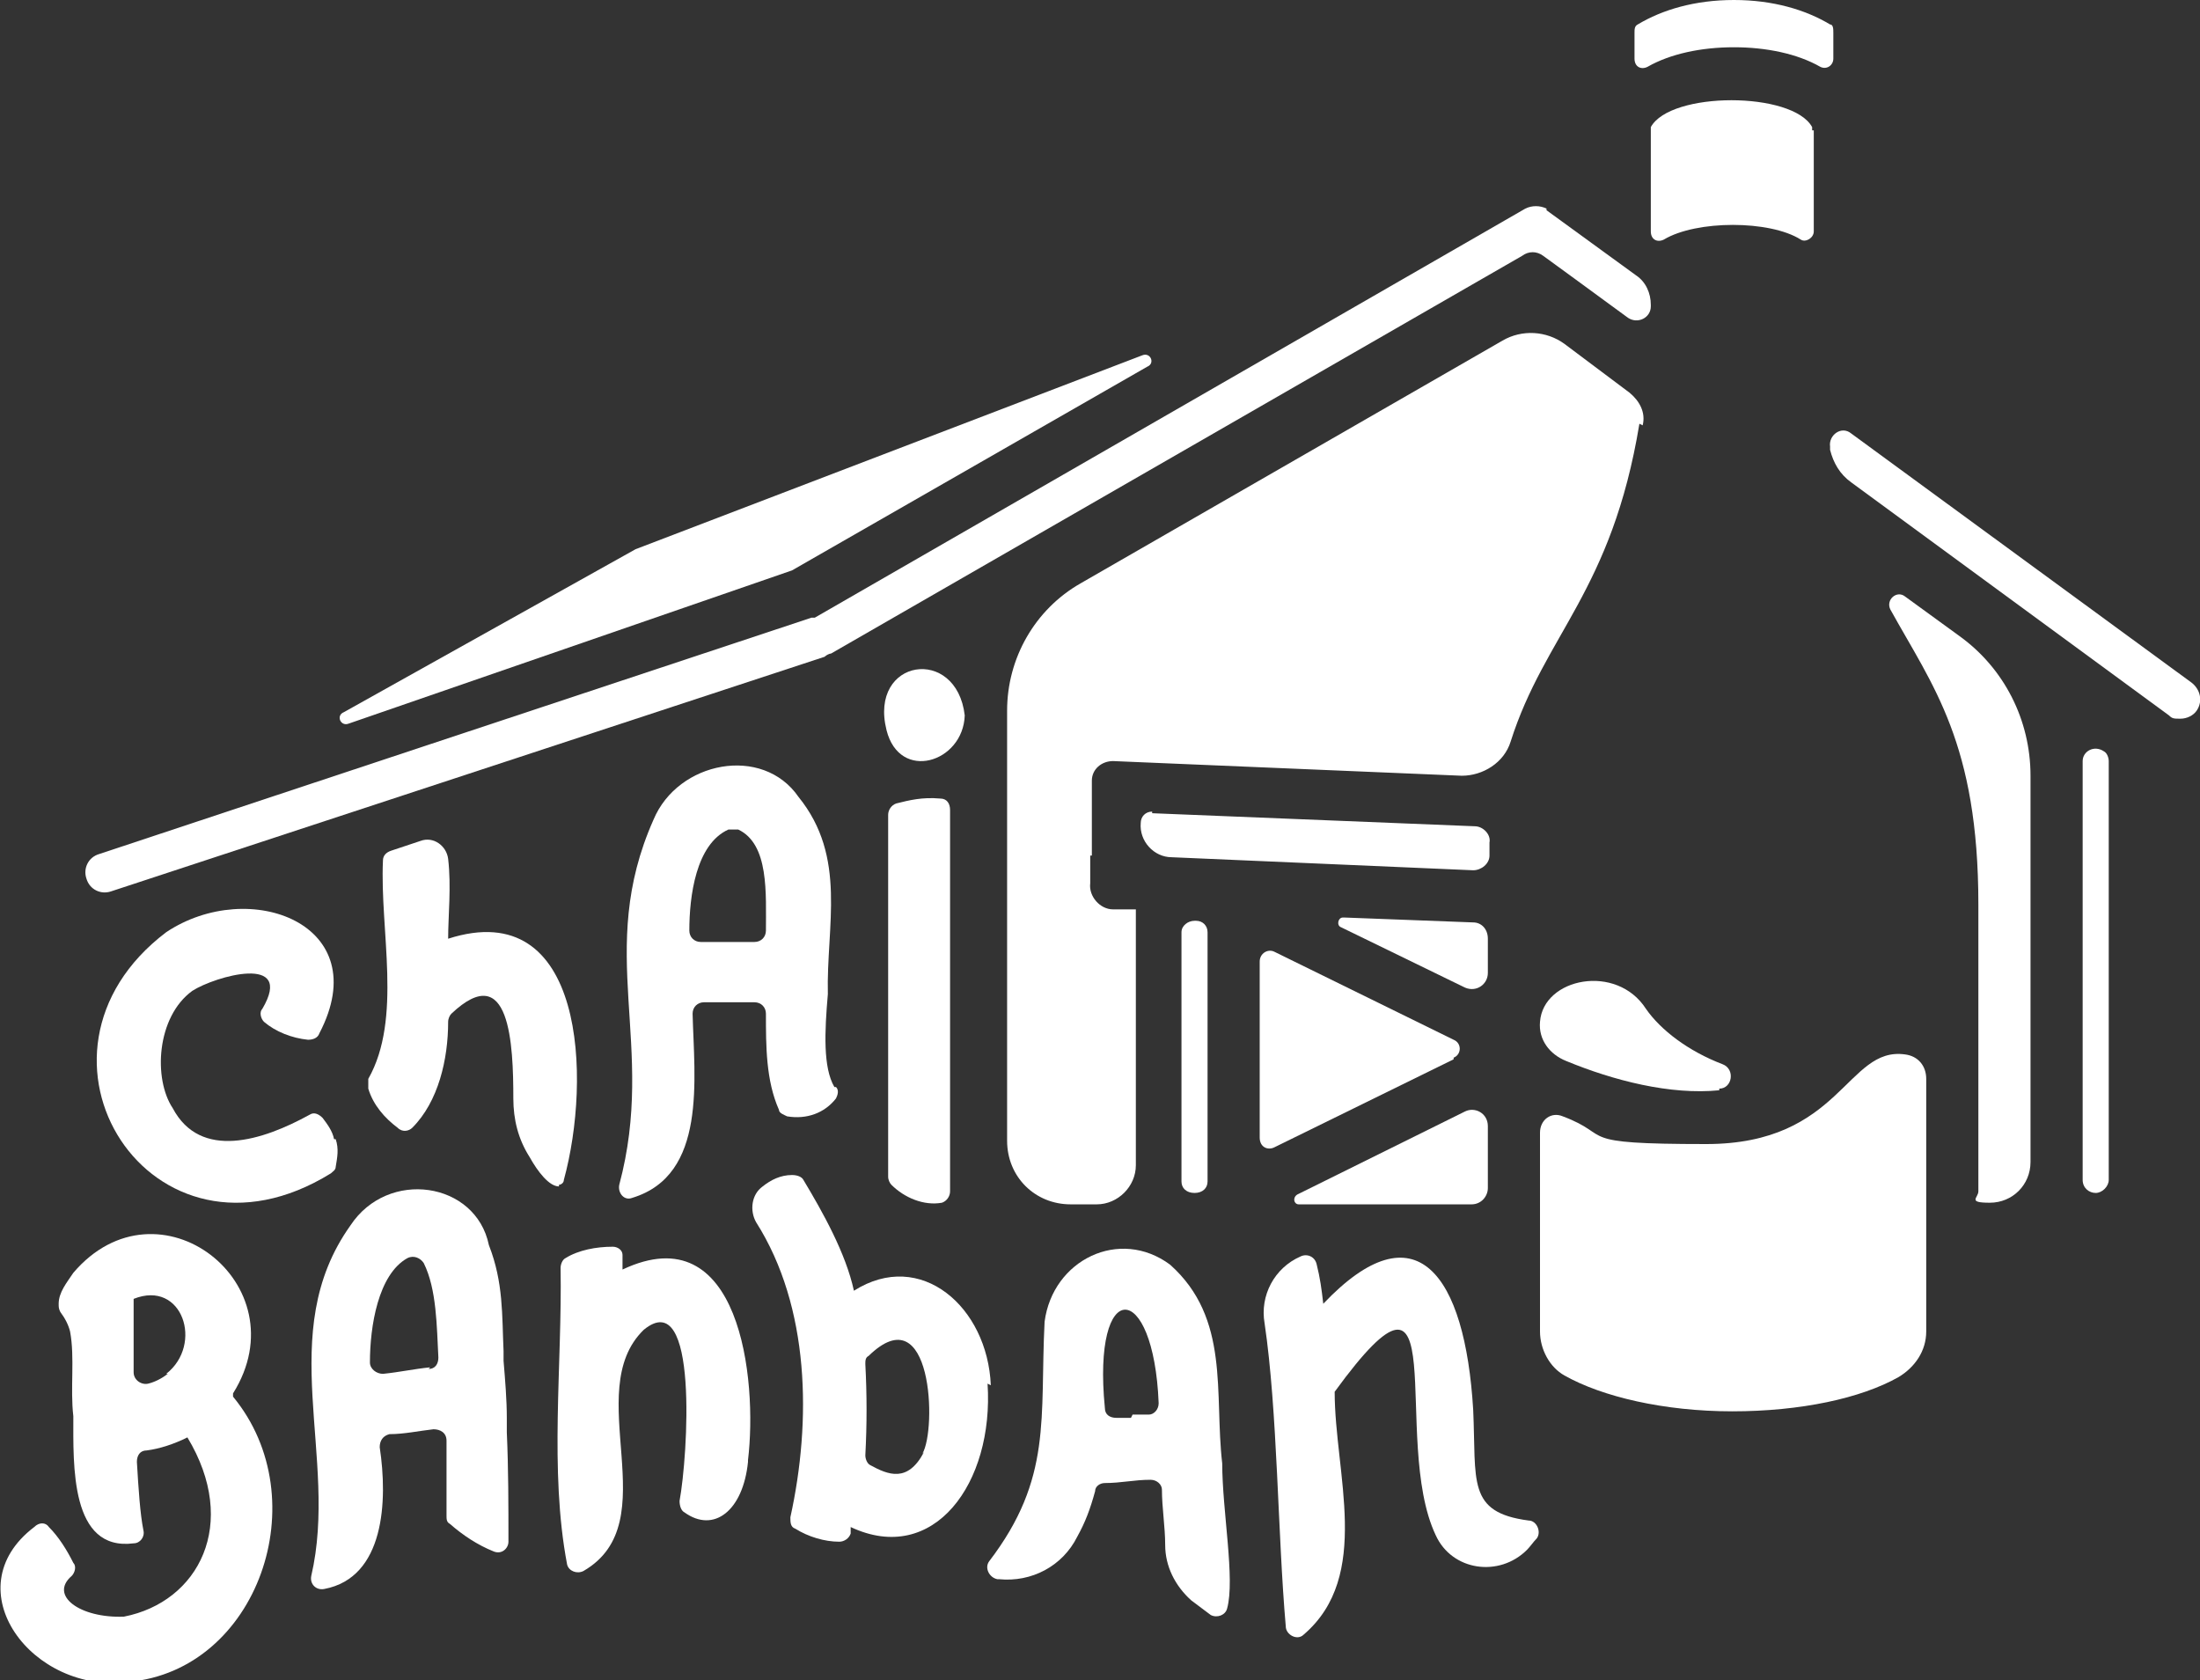 <?xml version="1.0" encoding="UTF-8"?>
<svg xmlns="http://www.w3.org/2000/svg" id="Calque_1" version="1.1" viewBox="0 0 135 103.1">
  <rect x="0" y="0" width="135" height="103.1" fill="#333333" stroke="none"/>
  <defs>
    <style>
      .st0 {
        fill: #fff;
      }
    </style>
  </defs>
  <path class="st0" d="M14.3,85.5c4.2-6.7-4.6-13.5-9.8-7.4h0c-.4.6-.9,1.2-.9,1.9,0,.2,0,.3.1.5.3.4.5.8.6,1.2h0c.3,1.6,0,3.5.2,5.2,0,3-.2,8.3,3.7,7.8.4,0,.7-.4.6-.8-.2-1-.3-2.5-.4-4.2,0-.4.2-.7.6-.7.8-.1,1.7-.4,2.5-.8,3.2,5.3.7,10.1-3.9,11-2.7.1-4.6-1.3-3.2-2.5.2-.2.3-.6.1-.8-.4-.8-.9-1.6-1.5-2.2-.2-.3-.6-.3-.9,0-5,3.8-.1,10.3,5.8,9.5,7.9-.7,11.6-11.2,6.4-17.5M10.3,84.3c-.4.3-.8.5-1.2.6-.4.1-.9-.2-.9-.7,0-1.6,0-3.1,0-4.5,3-1.2,4.3,2.8,2,4.6"></path>
  <path class="st0" d="M31.1,87.8h0c0-.2,0-.4,0-.6,0,0,0-.1,0-.2,0-1.1-.1-2.3-.2-3.5,0-.1,0-.3,0-.4,0,0,0-.1,0-.2-.1-2.2,0-4.2-.9-6.5-.8-3.9-6.2-4.7-8.5-1.2-4.7,6.6-.7,14.2-2.4,21.5-.1.5.3.9.8.8,3.7-.7,3.9-5.4,3.4-8.7,0-.4.2-.7.6-.8.9,0,1.8-.2,2.7-.3.4,0,.8.2.8.7,0,1.5,0,3.1,0,4.6,0,.2,0,.4.2.5.8.7,1.7,1.3,2.7,1.7.5.2.9-.2.9-.6,0-2.2,0-4.5-.1-6.7M26.4,83.9c-1,.1-1.9.3-2.9.4-.4,0-.8-.3-.8-.7,0-2.2.5-5.4,2.3-6.4.4-.2.8,0,1,.3.8,1.6.8,3.9.9,5.8,0,.4-.2.7-.6.7"></path>
  <path class="st0" d="M45.9,89.7c-.3,3-2.1,4.4-3.9,3.1-.2-.1-.3-.4-.3-.7.5-2.7,1.2-13.3-2.2-10.5-3.9,3.8,1.5,11.8-3.7,14.8-.4.2-.9,0-1-.4-1.1-5.8-.3-12.2-.4-18.2,0-.2.1-.5.3-.6.8-.5,1.9-.7,2.9-.7.3,0,.6.2.6.5,0,.3,0,.5,0,.9,7.2-3.4,8.3,6.7,7.7,11.7"></path>
  <path class="st0" d="M60.8,85c-.2-4.8-4.3-8.4-8.4-5.8-.5-2.3-1.9-4.8-3.1-6.8-.1-.2-.4-.3-.7-.3-.7,0-1.3.3-1.8.7-.7.5-.8,1.5-.4,2.2,3.3,5.2,3.4,12.2,2.1,18.1,0,.3,0,.6.3.7.8.5,1.8.8,2.7.8.3,0,.6-.2.7-.5,0-.1,0-.3,0-.4,5.1,2.4,8.8-2.7,8.4-8.8M56.7,89.1c-1,1.9-2.2,1.4-3.3.8-.2-.1-.3-.4-.3-.6.1-1.9.1-3.7,0-5.6,0-.2,0-.4.2-.5,3.9-3.8,4.2,4.5,3.3,6"></path>
  <path class="st0" d="M75,89.8c-.5-4.3.5-8.9-3.2-12.2-3.1-2.3-7.2-.3-7.7,3.5-.3,5.9.5,9.6-3.4,14.7-.3.4,0,1,.5,1.1,0,0,0,0,.1,0,2,.2,3.9-.8,4.8-2.6.5-.9.8-1.7,1.1-2.8,0-.3.3-.5.6-.5,1,0,1.8-.2,2.8-.2.4,0,.7.3.7.6,0,1.1.2,2.3.2,3.4,0,1.3.6,2.5,1.6,3.4.4.3.8.6,1.2.9.4.2.9,0,1-.4.5-1.8-.3-6-.3-8.9M69.4,87c-.3,0-.6,0-.9,0-.4,0-.7-.2-.7-.6-.8-8.1,3-7.9,3.3-.3,0,.4-.3.7-.6.7-.4,0-.7,0-1,0"></path>
  <path class="st0" d="M94.3,94.4c-.2.2-.4.5-.6.7-1.7,1.7-4.6,1.3-5.6-.9-2.8-5.9,1.3-19.1-6.2-8.8,0,5,2.3,11.3-1.9,14.9-.4.4-1.1,0-1.1-.5-.5-5.7-.5-13.2-1.3-18.6-.3-1.7.6-3.4,2.2-4.1h0c.4-.2.9,0,1,.5.2.8.3,1.5.4,2.4,5.7-6,8.7-1.8,9.2,6.5.2,4.4-.4,6.3,3.4,6.8.5,0,.8.7.5,1.1"></path>
  <path class="st0" d="M20.6,69.9c.2.6.1,1.1,0,1.7,0,.2-.2.3-.3.4-11,6.8-20-7.3-10.1-14.8,5.1-3.4,12.9-.5,9.4,6.2-.1.3-.4.4-.7.4-1-.1-2-.5-2.7-1.1-.2-.2-.3-.6-.1-.8,2-3.4-2.9-2-4.3-1.1-2.2,1.6-2.4,5.4-1.2,7.2,1.7,3.2,5.5,2,8.4.4.3-.2.6,0,.8.2.3.4.6.8.7,1.3"></path>
  <path class="st0" d="M34.3,72.8c-.6,0-1.3-.9-1.8-1.8-.7-1.1-1-2.3-1-3.6,0-3.3-.2-8.6-3.8-5.2-.1.1-.2.3-.2.5,0,2.3-.6,4.9-2.2,6.5-.2.2-.6.3-.9,0-.8-.6-1.5-1.4-1.8-2.4,0-.2,0-.4,0-.6,2.1-3.7.7-9.1.9-13.4,0-.3.2-.5.5-.6.6-.2,1.2-.4,1.8-.6.8-.3,1.6.3,1.7,1.1.2,1.7,0,3.5,0,4.9,8.4-2.7,8.8,8.6,7.1,14.8,0,.2-.2.3-.3.3"></path>
  <path class="st0" d="M51.2,66.7c-.7-1.2-.6-3.4-.4-5.7-.1-4.2,1.2-8.4-1.8-12.1-2.2-3.2-7.4-2.2-8.9,1.4-3.6,8.1.2,13.8-2.1,22.4-.1.5.3,1,.8.8,4.6-1.4,3.8-7.3,3.7-11.3,0-.4.3-.7.7-.7,1.1,0,2,0,3.1,0,.4,0,.7.3.7.7,0,2,0,4.1.8,5.9,0,.2.3.3.5.4,1.2.2,2.3-.2,3-1.1.1-.2.2-.5,0-.7M47,57.1c0,.4-.3.7-.7.7-1.2,0-2.2,0-3.3,0-.4,0-.7-.3-.7-.7,0-2.1.4-5.3,2.4-6.2.2,0,.4,0,.6,0,1.9.9,1.7,3.9,1.7,6.3"></path>
  <path class="st0" d="M58.3,49.8c0,8,0,15.3,0,23.3,0,.3-.2.6-.5.7-1.1.2-2.3-.3-3.1-1.1-.1-.1-.2-.3-.2-.5,0-7.6,0-14.6,0-22.2,0-.3.2-.6.5-.7.8-.2,1.6-.4,2.7-.3.4,0,.6.3.6.7"></path>
  <path class="st0" d="M54.4,44.8c.8,3.2,4.7,2,4.8-.9-.5-4.3-5.9-3.5-4.8.9"></path>
  <path class="st0" d="M70.4,22.5l-21.8,12.5s0,0,0,0l-27.2,9.4c-.5.2-.8-.5-.3-.7l17.9-10s0,0,0,0l31.1-11.9c.5-.2.8.5.3.7"></path>
  <path class="st0" d="M73.4,56.5h0c.4,0,.7.3.7.7v15.3c0,.4-.3.7-.8.7s-.8-.3-.8-.7v-15.3c0-.4.4-.7.8-.7"></path>
  <path class="st0" d="M89.2,65l-11,5.4c-.4.2-.9,0-.9-.6v-10.8c0-.5.5-.8.9-.6l11,5.4c.5.2.5.9,0,1.1"></path>
  <path class="st0" d="M82.5,56.3l7.9.3c.5,0,.9.4.9,1v2.1c0,.7-.7,1.2-1.4.9l-7.6-3.7c-.3-.1-.2-.6.1-.6"></path>
  <path class="st0" d="M79.6,73.3l10.3-5.1c.6-.3,1.4.1,1.4.9v3.8c0,.5-.4,1-1,1h-10.6c-.3,0-.4-.4-.1-.6"></path>
  <path class="st0" d="M70.7,49.9l19.8.8c.5,0,1,.5.9,1,0,.3,0,.5,0,.8,0,.5-.5.9-1,.9l-18.5-.8c-1.1,0-2-1-1.9-2.1,0-.4.3-.7.7-.7h0Z"></path>
  <path class="st0" d="M100.6,26c-1.7,10.3-5.8,12.9-7.9,19.5-.4,1.3-1.7,2.1-3,2.1l-21.4-.9c-.7,0-1.3.5-1.3,1.2v1.9c0,0,0,0,0,0v2.7h-.1v1.7c-.1.8.6,1.6,1.4,1.6h1.4v15.7c0,1.3-1.1,2.4-2.4,2.4h-1.6c-2.2,0-3.9-1.7-3.9-3.9v-26.4c0-3.2,1.7-6.2,4.5-7.8l25.9-14.9c1.2-.7,2.7-.6,3.8.2l4,3c.6.5,1,1.2.8,2"></path>
  <path class="st0" d="M124.6,47.6v23.7c0,1.4-1.1,2.5-2.5,2.5s-.7-.3-.7-.7v-17.6c0-9.9-2.8-13.4-5.4-18.1-.3-.6.4-1.2.9-.8l3.3,2.4c2.8,2,4.4,5.2,4.4,8.6"></path>
  <path class="st0" d="M129.4,46.7v25.7c0,.4-.4.8-.8.8s-.8-.3-.8-.8v-25.7c0-.6.7-1,1.3-.6.2.1.3.4.3.6"></path>
  <path class="st0" d="M94.9,12.9l5.5,4c.6.4.9,1.1.9,1.8,0,0,0,0,0,.1,0,.7-.8,1.1-1.4.7-1.9-1.4-5.2-3.8-5.2-3.8-.4-.3-.9-.3-1.3,0l-42.4,24.4c-.1,0-.3.1-.4.2L6.8,54.7c-.6.2-1.3-.1-1.5-.8-.2-.6.1-1.3.8-1.5l43.7-14.5c0,0,.1,0,.2,0l43.6-25.1c.4-.2.9-.2,1.3,0"></path>
  <path class="st0" d="M134.8,43.6c-.2.3-.6.5-1,.5s-.5,0-.7-.2l-19.5-14.3c-.7-.5-1.1-1.2-1.3-2,0,0,0-.1,0-.2-.1-.7.7-1.3,1.3-.8l20.9,15.3c.5.4.7,1.1.3,1.7"></path>
  <path class="st0" d="M94.5,69.5v12.2c0,1.1.6,2.2,1.5,2.7,2.3,1.3,6.1,2.2,10.3,2.2s7.9-.8,10.2-2.1c1-.6,1.7-1.6,1.7-2.8v-15.5c0-.8-.5-1.4-1.3-1.5-3.6-.5-3.9,5.5-12.2,5.5s-5.6-.5-8.8-1.7c-.7-.3-1.4.2-1.4,1"></path>
  <path class="st0" d="M111.3,8v6.2c0,.4-.5.7-.8.5-1.9-1.2-6.4-1.2-8.4,0-.4.2-.8,0-.8-.5,0-2,0-5.5,0-6.2,0,0,0-.2,0-.2,1.2-2.2,8.7-2.2,9.9,0,0,0,0,.2,0,.2"></path>
  <path class="st0" d="M112.5,2v1.6c0,.4-.4.7-.8.5-1.4-.8-3.3-1.2-5.3-1.2s-3.9.4-5.3,1.2c-.4.2-.8,0-.8-.5v-1.6c0-.2,0-.4.2-.5,1.5-.9,3.5-1.5,5.9-1.5s4.4.6,5.9,1.5c.2,0,.2.3.2.5"></path>
  <path class="st0" d="M105.5,66.9c-3,.3-6.5-.6-9.4-1.8-1-.4-1.7-1.3-1.6-2.4.2-2.7,4.7-3.6,6.5-.8.9,1.3,2.6,2.6,4.7,3.4.8.3.6,1.5-.2,1.5"></path>
</svg>
